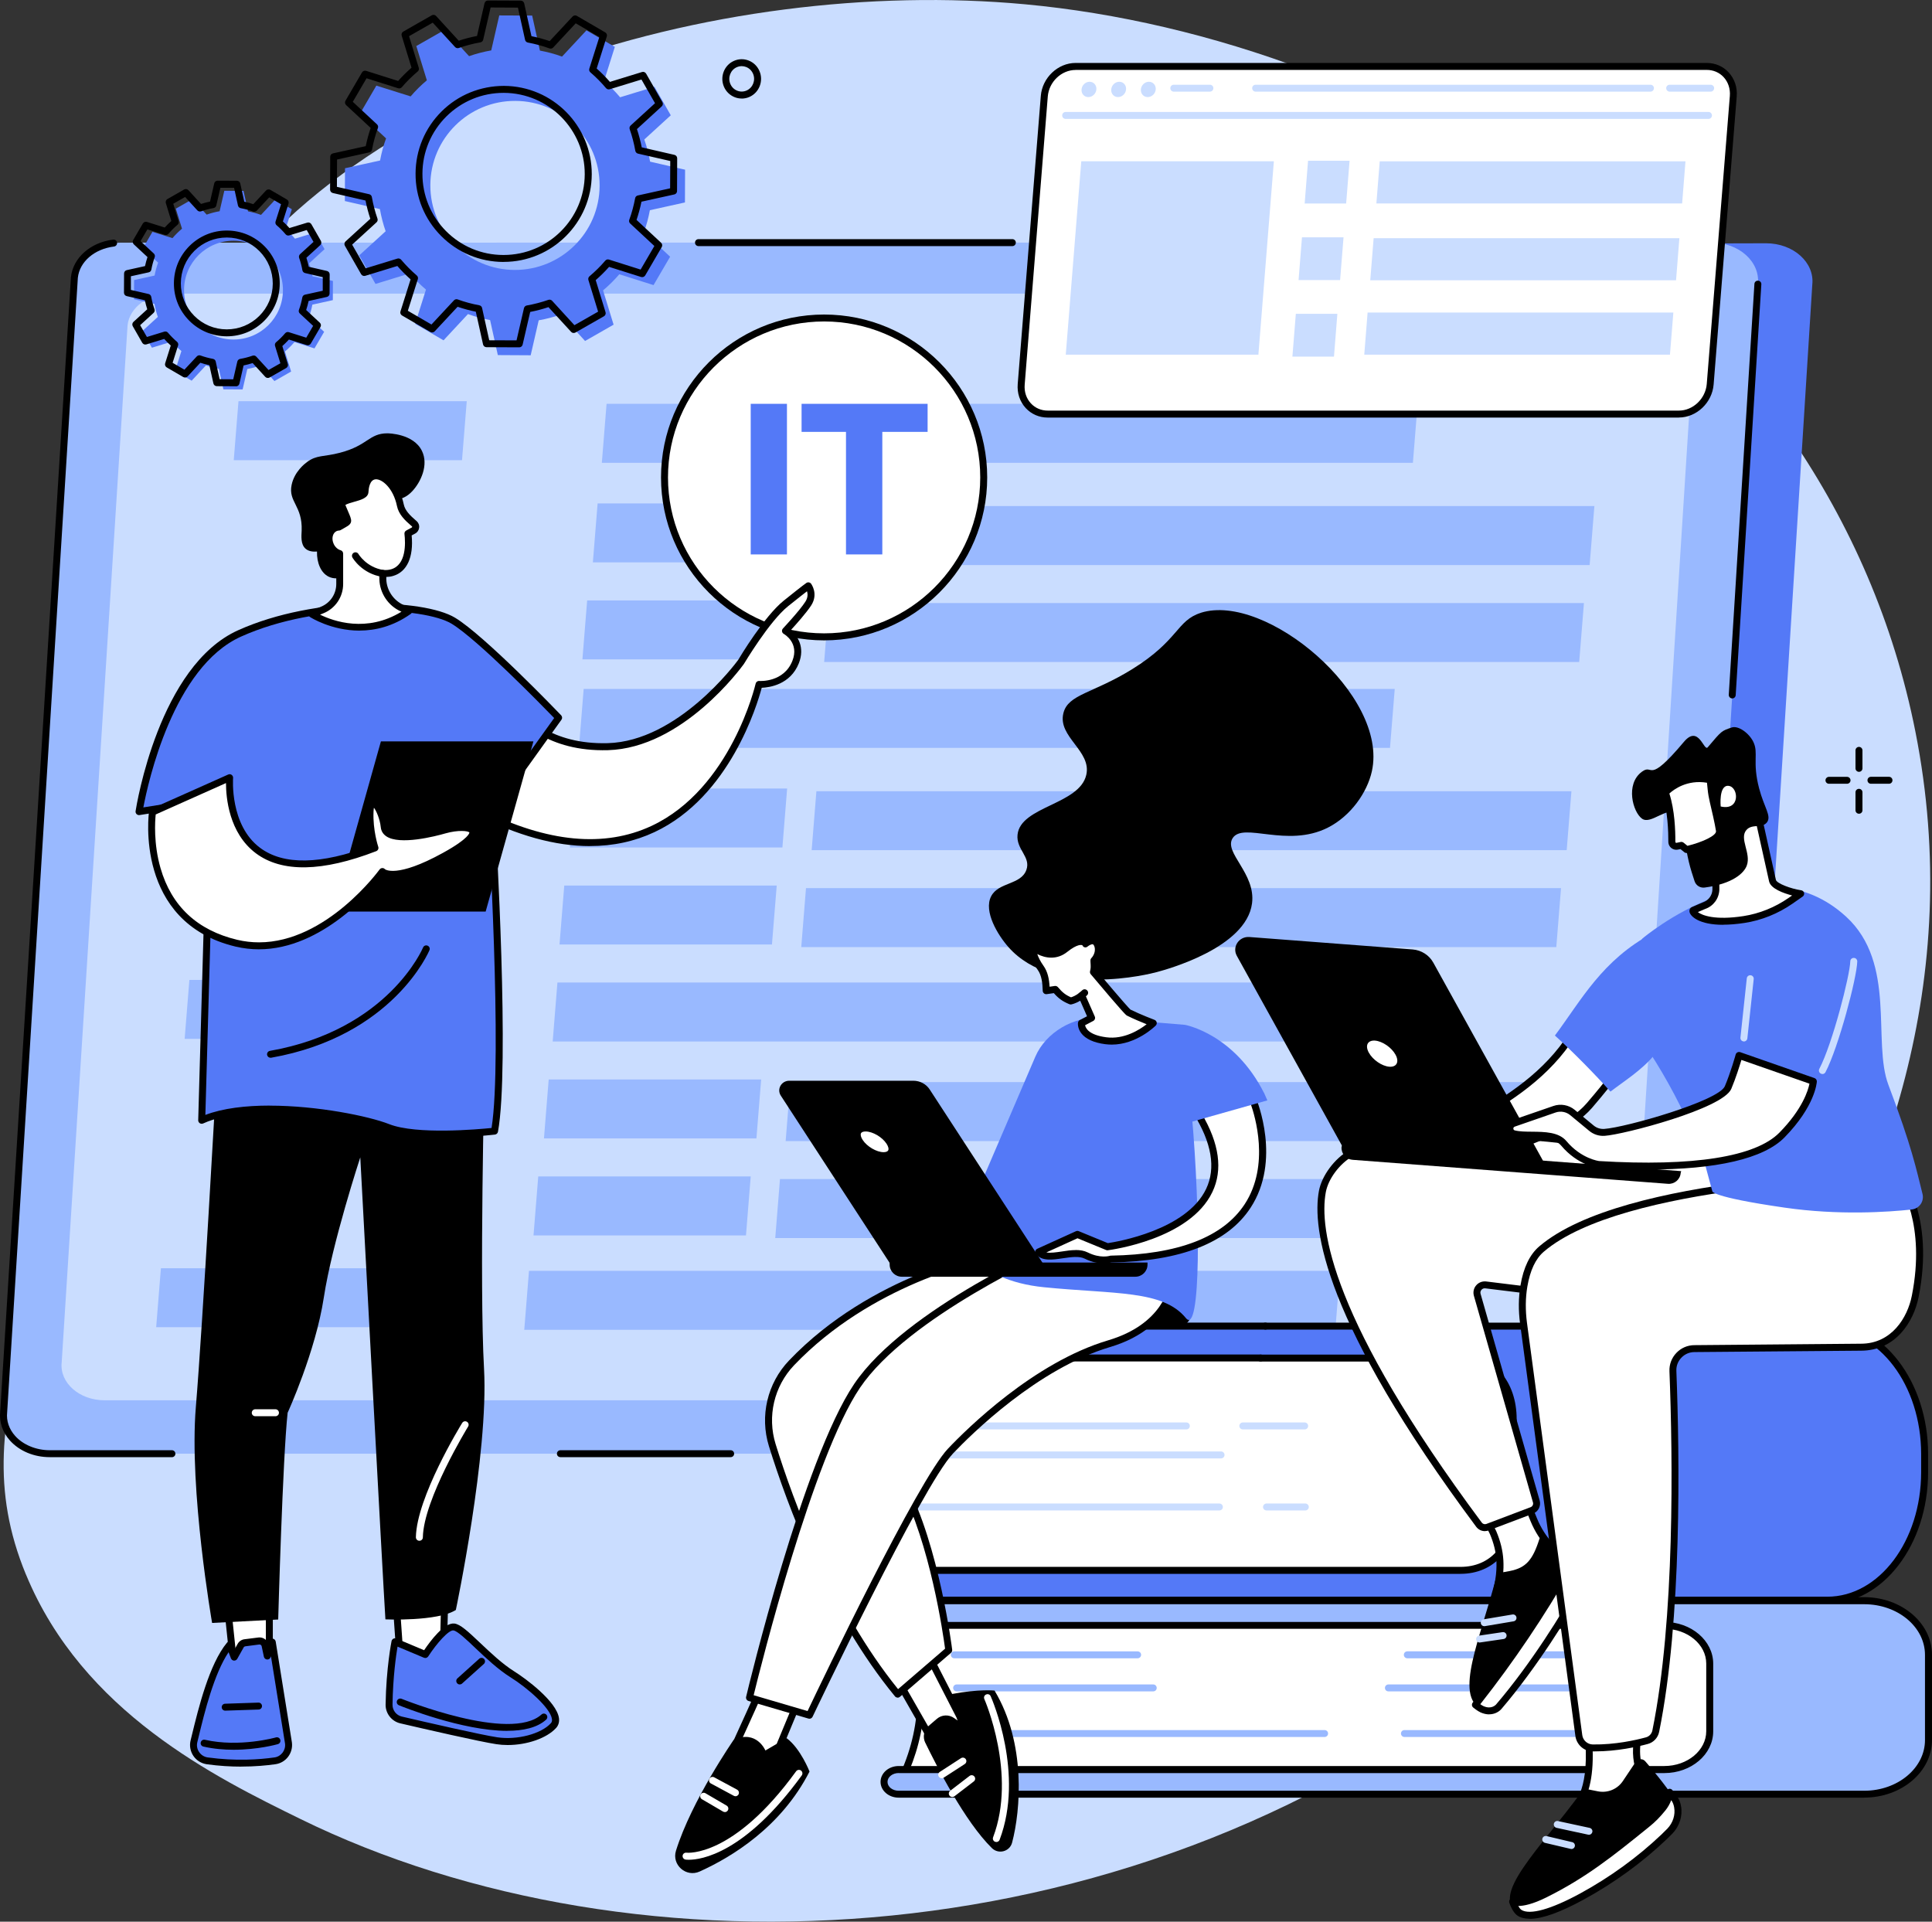 <?xml version="1.0" encoding="UTF-8"?>
<svg id="Capa_2" data-name="Capa 2" xmlns="http://www.w3.org/2000/svg" viewBox="0 0 415.91 413.68">
  <rect x="0" y="0" width="415.91" height="413.68" fill="#333333" stroke="none"/>
  <defs>
    <style>
      .cls-1 {
        fill: #fff;
      }

      .cls-2 {
        fill: #caddff;
      }

      .cls-3 {
        fill: #99b9ff;
      }

      .cls-4 {
        fill: #5479f7;
      }
    </style>
  </defs>
  <g id="Capa_1-2" data-name="Capa 1">
    <g>
      <path class="cls-2" d="m5.59,338.94c12.22,29.63,40.78,43.65,59.02,52.6,71.93,35.32,181.18,31.22,259.81-33.13,18.4-15.06,109.08-93.96,87.93-200.84C393.65,63.07,299.72,8.23,220.63.92,155.1-5.14,69.54,18.67,39.31,76.3c-19.01,36.24,3.85,47.76-11.68,129.88-13.44,71.08-37,96.52-22.05,132.76"/>
      <path class="cls-4" d="m117.87,53.06l262.32-.69c5.87,0,10.47,4.12,9.95,8.9l-15.36,244.29c-.46,4.22-4.78,7.45-9.95,7.45h-11.51l-2.39-1.23-329.49,1.19c-5.87,0-10.54-4.55-10.02-9.33L26.79,60.52c.46-4.22,4.61-7.91,9.79-7.91l81.29.45"/>
      <path class="cls-3" d="m106.87,52.23h261.63c5.85,0,10.45,4.13,9.93,8.93l-15.23,244.29c-.45,4.23-4.76,7.48-9.93,7.48H10.72c-5.85,0-10.45-4.13-9.93-8.93L16.02,59.71c.46-4.23,4.77-7.47,9.93-7.47h80.92"/>
      <path class="cls-2" d="m112.02,63.21h243.51c5.45,0,9.72,3.78,9.24,8.16l-14.17,223.24c-.43,3.87-4.44,6.83-9.24,6.83H22.52c-5.45,0-9.72-3.78-9.24-8.16l14.18-223.24c.42-3.87,4.43-6.83,9.24-6.83h75.32"/>
      <path d="m37.01,313.68H10.72c-3.41,0-6.54-1.31-8.58-3.58-1.59-1.78-2.34-3.97-2.1-6.18L15.27,59.66c.45-4.16,4.19-7.47,9.09-8.08.41-.05.79.24.84.65s-.24.79-.66.84c-4.21.52-7.41,3.28-7.78,6.72L1.54,304.05c-.2,1.82.42,3.6,1.72,5.06,1.73,1.93,4.53,3.08,7.46,3.08h26.29c.41,0,.75.33.75.75s-.34.75-.75.75"/>
      <path d="m157.29,313.68h-36.65c-.41,0-.75-.33-.75-.74s.34-.75.75-.75h36.65c.42,0,.75.33.75.75s-.33.74-.75.74"/>
      <path d="m372.91,150.35h-.05c-.41-.03-.72-.38-.7-.79l5.52-88.44c.02-.42.38-.73.79-.7.42.03.73.38.7.79l-5.52,88.44c-.03.4-.35.7-.74.7"/>
      <path d="m217.93,52.98h-67.56c-.41,0-.75-.33-.75-.75s.34-.75.75-.75h67.56c.42,0,.75.33.75.75s-.33.75-.75.75"/>
      <path class="cls-2" d="m347.51,230.79h-46.11c-1.96,0-3.52-1.65-3.4-3.6.1-1.8,1.59-3.21,3.4-3.21h46.11c1.95,0,3.51,1.65,3.4,3.6-.1,1.8-1.59,3.21-3.4,3.21"/>
      <path class="cls-2" d="m214.1,230.79h-19.93c-1.96,0-3.52-1.65-3.4-3.6.1-1.8,1.59-3.21,3.4-3.21h19.93c1.96,0,3.52,1.64,3.4,3.59-.1,1.8-1.59,3.21-3.4,3.21"/>
      <path class="cls-2" d="m344.54,272.92h-19.93c-1.96,0-3.52-1.65-3.41-3.6.1-1.8,1.59-3.21,3.41-3.21h19.93c1.96,0,3.52,1.64,3.41,3.59-.1,1.81-1.6,3.21-3.41,3.21"/>
      <path class="cls-2" d="m346.54,244.61h-60.51c-1.96,0-3.52-1.64-3.4-3.59.1-1.81,1.59-3.21,3.4-3.21h60.51c1.96,0,3.52,1.65,3.4,3.6-.1,1.8-1.59,3.21-3.4,3.21"/>
      <path class="cls-2" d="m345.64,258.45h-60.51c-1.96,0-3.52-1.64-3.41-3.59.1-1.8,1.6-3.21,3.41-3.21h60.51c1.95,0,3.51,1.65,3.4,3.6-.1,1.8-1.59,3.21-3.4,3.21"/>
      <path class="cls-3" d="m94.53,160.44h-49.13l1.02-12.69h49.14l-1.02,12.69"/>
      <path class="cls-3" d="m299.23,161H124.63l1.02-12.69h174.6l-1.02,12.69"/>
      <path class="cls-3" d="m88.89,223.64h-49.14l1.02-12.69h49.14l-1.02,12.69"/>
      <path class="cls-3" d="m293.59,224.2H118.98l1.02-12.7h174.6l-1.02,12.7"/>
      <path class="cls-3" d="m82.76,285.7h-49.14l1.02-12.69h49.14l-1.02,12.69"/>
      <path class="cls-3" d="m287.46,286.27H112.86l1.02-12.7h174.6l-1.02,12.7"/>
      <path class="cls-3" d="m168.43,182.44h-45.74l1.02-12.69h45.74l-1.02,12.69"/>
      <path class="cls-3" d="m337.27,183.01h-162.54l1.02-12.69h162.54l-1.02,12.69"/>
      <path class="cls-3" d="m166.19,203.32h-45.74l1.02-12.69h45.74l-1.03,12.69"/>
      <path class="cls-3" d="m335.03,203.89h-162.54l1.02-12.7h162.54l-1.02,12.7"/>
      <path class="cls-3" d="m99.46,99.06h-49.14l1.02-12.69h49.14l-1.02,12.69"/>
      <path class="cls-3" d="m304.16,99.63h-174.6l1.02-12.7h174.6l-1.02,12.7"/>
      <path class="cls-3" d="m173.37,121.06h-45.74l1.02-12.69h45.74l-1.02,12.69"/>
      <path class="cls-3" d="m342.21,121.64h-162.54l1.02-12.7h162.54l-1.02,12.7"/>
      <path class="cls-3" d="m171.12,141.94h-45.74l1.02-12.69h45.74l-1.02,12.69"/>
      <path class="cls-3" d="m339.96,142.51h-162.54l1.02-12.69h162.54l-1.02,12.69"/>
      <path class="cls-3" d="m162.84,245.07h-45.74l1.02-12.69h45.74l-1.02,12.69"/>
      <path class="cls-3" d="m331.67,245.64h-162.54l1.02-12.7h162.54l-1.02,12.7"/>
      <path class="cls-3" d="m160.59,265.95h-45.74l1.02-12.7h45.74l-1.02,12.7"/>
      <path class="cls-3" d="m329.43,266.52h-162.54l1.02-12.7h162.54l-1.02,12.7"/>
      <path class="cls-4" d="m50.22,73.09c-5.88-.03-10.63-4.81-10.6-10.68.03-5.88,4.81-10.61,10.69-10.59,5.88.03,10.63,4.81,10.6,10.69-.03,5.87-4.81,10.61-10.69,10.58Zm21.43-8.47l.02-4.14-4.4-1.01c-.17-.96-.41-1.89-.73-2.78l3.33-3.05-2.05-3.58-4.32,1.32c-.61-.73-1.29-1.42-2.03-2.04l1.36-4.3-3.57-2.08-3.07,3.3c-.9-.33-1.83-.58-2.79-.76l-.97-4.41-4.14-.02-1.01,4.4c-.96.17-1.89.41-2.79.73l-3.05-3.33-3.59,2.05,1.33,4.31c-.74.62-1.42,1.3-2.05,2.03l-4.31-1.36-2.08,3.57,3.3,3.07c-.33.9-.58,1.82-.76,2.78l-4.41.97-.02,4.13,4.4,1.01c.17.96.41,1.89.73,2.79l-3.33,3.05,2.05,3.58,4.32-1.32c.61.73,1.29,1.42,2.03,2.04l-1.36,4.3,3.57,2.08,3.08-3.3c.89.32,1.82.57,2.78.75l.97,4.41,4.14.02,1.01-4.4c.96-.17,1.89-.41,2.79-.73l3.05,3.33,3.59-2.05-1.33-4.31c.74-.62,1.42-1.3,2.05-2.03l4.31,1.36,2.08-3.57-3.3-3.07c.33-.89.58-1.82.76-2.78l4.41-.97"/>
      <path d="m48.78,70.9h.05c2.63,0,5.1-1.02,6.96-2.86,1.88-1.86,2.92-4.34,2.93-6.97.01-2.64-1.01-5.13-2.87-7.01s-4.34-2.92-6.98-2.93h-.05c-2.63,0-5.1,1.02-6.96,2.86-1.88,1.86-2.92,4.34-2.93,6.98-.01,2.64,1.01,5.13,2.87,7,1.86,1.88,4.34,2.92,6.98,2.93Zm.05,1.5h-.05c-3.04-.02-5.9-1.21-8.04-3.37-2.15-2.16-3.32-5.02-3.3-8.06.01-3.04,1.21-5.9,3.37-8.04s5.03-3.32,8.07-3.3c3.04.01,5.9,1.21,8.04,3.36,2.15,2.16,3.32,5.03,3.3,8.07-.01,3.04-1.21,5.89-3.37,8.04-2.15,2.13-4.99,3.3-8.02,3.3Zm-1.56,9.23l2.94.02.88-3.82c.07-.29.31-.52.6-.57.92-.16,1.82-.39,2.67-.69.29-.1.6-.03.81.2l2.64,2.88,2.55-1.45-1.15-3.74c-.09-.29,0-.6.23-.79.7-.59,1.36-1.24,1.95-1.94.2-.22.51-.32.8-.22l3.74,1.18,1.48-2.54-2.86-2.66c-.22-.2-.3-.52-.19-.8.31-.85.55-1.74.72-2.66.06-.3.28-.54.58-.6l3.82-.84v-2.93s-3.81-.88-3.81-.88c-.29-.07-.52-.31-.57-.6-.16-.92-.4-1.81-.7-2.66-.1-.29-.02-.6.2-.81l2.89-2.64-1.46-2.55-3.75,1.15c-.29.09-.6,0-.79-.23-.59-.7-1.24-1.36-1.94-1.95-.23-.19-.32-.51-.23-.8l1.18-3.73-2.54-1.48-2.67,2.86c-.21.22-.53.3-.81.19-.85-.31-1.74-.55-2.66-.72-.29-.05-.53-.28-.59-.57l-.84-3.82h-2.94s-.88,3.8-.88,3.8c-.07.3-.3.52-.6.57-.92.16-1.82.4-2.67.7-.29.1-.6.02-.81-.2l-2.64-2.89-2.55,1.46,1.15,3.74c.09.29,0,.6-.23.79-.7.59-1.36,1.24-1.95,1.94-.2.23-.51.32-.8.23l-3.74-1.18-1.48,2.53,2.86,2.66c.22.21.3.53.19.81-.31.85-.55,1.74-.72,2.66-.06.3-.28.53-.58.59l-3.82.84v2.94s3.81.88,3.81.88c.29.07.52.31.57.6.16.92.4,1.81.7,2.67.1.28.02.6-.2.8l-2.89,2.64,1.46,2.54,3.75-1.15c.29-.09.6,0,.79.24.59.7,1.24,1.35,1.94,1.95.23.19.32.51.23.79l-1.18,3.73,2.54,1.48,2.67-2.86c.21-.22.52-.3.81-.19.85.31,1.74.55,2.66.72.3.05.54.28.6.57l.84,3.82Zm3.54,1.52h0l-4.14-.02c-.35,0-.65-.25-.73-.59l-.87-3.93c-.66-.14-1.31-.31-1.94-.52l-2.74,2.94c-.24.26-.63.31-.93.14l-3.57-2.08c-.3-.18-.44-.54-.34-.87l1.21-3.84c-.49-.45-.97-.92-1.41-1.42l-3.85,1.18c-.33.1-.69-.04-.87-.34l-2.05-3.58c-.17-.31-.11-.69.15-.93l2.97-2.71c-.2-.63-.38-1.28-.51-1.94l-3.92-.9c-.34-.08-.58-.38-.58-.73l.02-4.13c0-.35.24-.66.58-.73l3.93-.87c.14-.66.32-1.31.53-1.94l-2.94-2.74c-.26-.24-.31-.62-.14-.92l2.08-3.57c.18-.3.54-.44.87-.34l3.84,1.21c.45-.49.92-.97,1.42-1.41l-1.18-3.85c-.1-.33.04-.7.34-.87l3.59-2.05c.31-.18.69-.12.93.14l2.71,2.96c.64-.2,1.29-.37,1.95-.51l.9-3.92c.08-.34.38-.58.73-.58h0l4.14.02c.35,0,.65.24.73.58l.87,3.93c.66.14,1.31.31,1.94.53l2.74-2.94c.24-.26.63-.31.93-.14l3.57,2.08c.3.18.44.54.34.88l-1.21,3.84c.49.44.97.92,1.41,1.42l3.85-1.17c.33-.1.69.04.87.34l2.05,3.59c.17.3.11.69-.15.93l-2.97,2.71c.2.63.38,1.28.51,1.94l3.92.9c.34.08.58.39.58.73l-.02,4.13c0,.35-.24.65-.58.73l-3.93.87c-.14.66-.32,1.31-.53,1.94l2.94,2.74c.26.23.31.62.14.92l-2.08,3.57c-.18.3-.54.44-.87.34l-3.84-1.21c-.45.49-.93.96-1.42,1.41l1.18,3.85c.1.33-.04.69-.34.87l-3.59,2.05c-.31.17-.69.11-.93-.15l-2.71-2.96c-.64.2-1.28.38-1.95.51l-.9,3.92c-.08.34-.38.58-.73.58"/>
      <path class="cls-4" d="m110.78,58.11c-10.06-.04-18.18-8.22-18.14-18.27.05-10.06,8.24-18.17,18.3-18.12,10.06.04,18.18,8.22,18.14,18.27-.04,10.05-8.23,18.16-18.3,18.12Zm36.67-14.51l.03-7.07-7.53-1.73c-.29-1.64-.7-3.23-1.25-4.77l5.7-5.21-3.51-6.14-7.4,2.26c-1.06-1.26-2.21-2.43-3.46-3.49l2.33-7.36-6.11-3.56-5.26,5.65c-1.53-.56-3.12-.99-4.76-1.29l-1.67-7.54-7.08-.03-1.73,7.53c-1.64.29-3.23.7-4.77,1.24l-5.21-5.69-6.15,3.51,2.27,7.38c-1.26,1.06-2.43,2.21-3.49,3.46l-7.38-2.32-3.56,6.1,5.65,5.26c-.56,1.53-.99,3.12-1.29,4.76l-7.55,1.67-.03,7.06,7.54,1.73c.29,1.64.7,3.23,1.24,4.77l-5.69,5.2,3.51,6.14,7.39-2.27c1.06,1.26,2.22,2.43,3.47,3.49l-2.33,7.36,6.11,3.56,5.26-5.65c1.53.56,3.13.98,4.76,1.29l1.67,7.54,7.07.04,1.73-7.53c1.64-.29,3.23-.7,4.77-1.24l5.21,5.69,6.14-3.51-2.27-7.38c1.26-1.06,2.43-2.22,3.5-3.47l7.37,2.33,3.57-6.11-5.65-5.26c.56-1.53.99-3.12,1.29-4.75l7.55-1.67"/>
      <path d="m108.34,54.89h.08c9.59,0,17.42-7.77,17.46-17.37.04-9.62-7.76-17.48-17.39-17.53h-.08c-4.64,0-9,1.8-12.3,5.06-3.31,3.29-5.15,7.66-5.17,12.32s1.78,9.05,5.06,12.36c3.28,3.31,7.66,5.15,12.33,5.16Zm.08,1.5h-.08c-5.07-.02-9.82-2.02-13.39-5.61-3.56-3.59-5.52-8.36-5.49-13.42.02-5.06,2.02-9.81,5.61-13.38,3.59-3.56,8.36-5.49,13.43-5.49,10.46.05,18.93,8.58,18.89,19.03-.04,10.42-8.55,18.86-18.96,18.86Zm36.59-15.26h0,0Zm-39.69,32.12l5.88.02,1.6-6.94c.07-.29.31-.52.6-.57,1.6-.28,3.16-.69,4.65-1.21.29-.1.6-.02.81.2l4.8,5.25,5.1-2.91-2.09-6.81c-.09-.29,0-.6.23-.8,1.22-1.03,2.37-2.16,3.41-3.38.2-.23.51-.32.8-.22l6.8,2.15,2.96-5.07-5.21-4.85c-.22-.2-.3-.52-.19-.8.54-1.48.96-3.04,1.26-4.64.05-.3.28-.53.57-.59l6.96-1.54.03-5.88-6.95-1.59c-.29-.07-.52-.31-.57-.6-.28-1.6-.69-3.16-1.21-4.65-.1-.29-.02-.6.2-.8l5.25-4.8-2.92-5.1-6.82,2.09c-.29.09-.6,0-.8-.23-1.03-1.22-2.16-2.37-3.38-3.41-.22-.19-.32-.51-.22-.8l2.15-6.79-5.08-2.96-4.85,5.21c-.21.22-.53.3-.81.19-1.48-.54-3.04-.96-4.64-1.26-.3-.05-.53-.28-.6-.57l-1.54-6.95-5.88-.03-1.6,6.94c-.07.3-.3.52-.6.57-1.6.28-3.16.69-4.65,1.21-.28.1-.6.02-.8-.2l-4.81-5.25-5.1,2.91,2.09,6.81c.09.29,0,.6-.23.79-1.22,1.03-2.38,2.16-3.41,3.38-.2.23-.51.32-.8.23l-6.8-2.15-2.96,5.07,5.21,4.85c.22.2.3.52.19.8-.54,1.48-.96,3.04-1.26,4.63-.05.3-.28.54-.57.6l-6.96,1.54-.03,5.88,6.95,1.59c.29.07.52.3.57.6.28,1.6.69,3.16,1.21,4.65.1.28.02.6-.2.8l-5.25,4.8,2.92,5.1,6.82-2.09c.29-.09.6,0,.8.23,1.03,1.22,2.16,2.36,3.38,3.41.22.19.32.51.22.79l-2.15,6.8,5.08,2.96,4.85-5.21c.21-.22.53-.3.81-.19,1.48.54,3.04.96,4.64,1.26.3.05.54.28.6.57l1.54,6.96Zm6.48,1.52h0l-7.08-.03c-.35,0-.65-.25-.73-.59l-1.56-7.05c-1.34-.27-2.66-.63-3.92-1.06l-4.93,5.29c-.24.26-.63.31-.93.14l-6.11-3.56c-.3-.18-.44-.54-.33-.87l2.18-6.9c-1.01-.9-1.97-1.86-2.85-2.88l-6.92,2.12c-.33.1-.69-.04-.87-.34l-3.51-6.14c-.17-.31-.11-.69.15-.93l5.33-4.87c-.42-1.27-.77-2.58-1.03-3.93l-7.05-1.62c-.34-.08-.58-.39-.58-.73l.03-7.07c0-.35.24-.66.58-.73l7.07-1.56c.27-1.34.63-2.66,1.06-3.92l-5.29-4.92c-.26-.24-.31-.62-.14-.93l3.56-6.1c.18-.3.54-.44.88-.34l6.9,2.18c.9-1.02,1.86-1.97,2.88-2.85l-2.12-6.91c-.1-.33.04-.7.34-.87l6.15-3.51c.3-.17.69-.11.92.15l4.88,5.33c1.27-.43,2.59-.77,3.93-1.03l1.62-7.05c.08-.34.38-.58.73-.58l7.08.03c.35,0,.65.25.73.59l1.56,7.06c1.34.27,2.66.63,3.92,1.06l4.93-5.29c.24-.26.63-.31.93-.14l6.11,3.56c.3.18.44.54.33.87l-2.18,6.9c1.01.89,1.97,1.86,2.85,2.88l6.92-2.13c.33-.1.69.04.87.35l3.51,6.14c.17.3.11.69-.15.92l-5.33,4.88c.42,1.27.77,2.58,1.03,3.93l7.05,1.62c.34.08.58.39.58.73l-.03,7.07c0,.35-.25.65-.59.72l-7.07,1.56c-.27,1.34-.63,2.65-1.06,3.92l5.29,4.92c.26.24.31.63.14.92l-3.56,6.11c-.18.3-.54.44-.88.34l-6.9-2.18c-.9,1.02-1.86,1.97-2.88,2.85l2.12,6.91c.1.33-.04.7-.34.87l-6.15,3.51c-.3.17-.69.11-.92-.15l-4.88-5.32c-1.27.42-2.59.77-3.93,1.03l-1.63,7.04c-.08.34-.38.58-.73.58"/>
      <path class="cls-1" d="m367.41,14.31h-135.86c-3.44,0-6.46,2.88-6.74,6.42l-4.97,62.01c-.29,3.54,2.28,6.42,5.71,6.42h135.87c3.44,0,6.46-2.88,6.74-6.42l4.97-62.01c.28-3.54-2.28-6.42-5.72-6.42"/>
      <path d="m231.55,15.06c-3.05,0-5.74,2.56-5.99,5.72l-4.97,62.01c-.13,1.54.35,2.98,1.33,4.04.93,1.01,2.22,1.56,3.64,1.56h135.86c3.05,0,5.74-2.57,6-5.72l4.97-62.01c.12-1.54-.35-2.98-1.33-4.05-.93-1.01-2.22-1.56-3.64-1.56h-135.86Zm129.86,74.83h-135.86c-1.84,0-3.52-.73-4.74-2.05-1.27-1.38-1.88-3.21-1.72-5.18l4.97-62.01c.31-3.92,3.68-7.1,7.49-7.1h135.86c1.83,0,3.52.72,4.73,2.04,1.27,1.38,1.89,3.22,1.73,5.18l-4.97,62.01c-.32,3.92-3.68,7.1-7.49,7.1"/>
      <path class="cls-2" d="m367.79,25.6h-138.38c-.41,0-.75-.33-.75-.75s.34-.75.75-.75h138.38c.41,0,.75.34.75.75s-.34.75-.75.75"/>
      <path class="cls-2" d="m236.02,19.25c-.07.91-.84,1.65-1.73,1.65s-1.54-.73-1.46-1.65c.07-.91.85-1.65,1.73-1.65s1.54.74,1.46,1.65"/>
      <path class="cls-2" d="m242.41,19.25c-.07.91-.85,1.65-1.73,1.65s-1.54-.73-1.46-1.65c.07-.91.84-1.65,1.73-1.65s1.54.74,1.46,1.65"/>
      <path class="cls-2" d="m248.8,19.25c-.07.91-.85,1.65-1.73,1.65s-1.54-.73-1.47-1.65c.07-.91.85-1.65,1.73-1.65s1.54.74,1.47,1.65"/>
      <path class="cls-2" d="m368.25,19.73h-8.81c-.41,0-.75-.33-.75-.75s.34-.74.75-.74h8.81c.42,0,.76.33.76.74s-.34.75-.76.75"/>
      <path class="cls-2" d="m355.3,19.73h-84.99c-.41,0-.75-.33-.75-.75s.34-.74.75-.74h84.99c.42,0,.75.33.75.74s-.33.75-.75.75"/>
      <path class="cls-2" d="m260.46,19.73h-7.77c-.42,0-.75-.33-.75-.75s.33-.74.75-.74h7.77c.42,0,.75.33.75.74s-.33.75-.75.75"/>
      <path class="cls-2" d="m270.89,76.35h-41.46l3.34-41.63h41.46l-3.33,41.63"/>
      <path class="cls-2" d="m289.8,43.81h-8.94l.73-9.21h8.94l-.74,9.21"/>
      <path class="cls-2" d="m362.12,43.8h-65.82l.72-9.07h65.82l-.72,9.07"/>
      <path class="cls-2" d="m288.49,60.29h-8.94l.73-9.21h8.95l-.74,9.21"/>
      <path class="cls-2" d="m360.8,60.34h-65.82l.73-9.07h65.82l-.72,9.07"/>
      <path class="cls-2" d="m287.16,76.77h-8.94l.74-9.21h8.94l-.73,9.21"/>
      <path class="cls-2" d="m359.51,76.35h-65.82l.72-9.07h65.82l-.73,9.07"/>
      <path d="m400.19,166.15c-.41,0-.75-.33-.75-.75v-3.87c0-.42.34-.75.75-.75s.75.33.75.75v3.87c0,.42-.33.75-.75.75"/>
      <path d="m400.19,175.17c-.41,0-.75-.33-.75-.74v-3.88c0-.42.34-.74.75-.74s.75.33.75.74v3.88c0,.41-.33.74-.75.74"/>
      <path d="m397.61,168.72h-3.88c-.41,0-.75-.33-.75-.74s.34-.75.75-.75h3.88c.42,0,.76.33.76.75s-.34.74-.76.74"/>
      <path d="m406.65,168.72h-3.88c-.42,0-.75-.33-.75-.75s.33-.75.75-.75h3.88c.42,0,.75.34.75.75s-.33.75-.75.75"/>
      <path d="m159.67,14.24c-.36,0-.72.08-1.07.23-1.35.6-1.97,2.23-1.37,3.61.29.68.82,1.19,1.49,1.45.66.26,1.38.24,2.02-.05,1.35-.61,1.97-2.23,1.37-3.61-.29-.67-.82-1.19-1.49-1.45-.31-.12-.63-.18-.95-.18Zm0,6.97c-.51,0-1.01-.09-1.49-.28-1.05-.41-1.88-1.21-2.33-2.25-.92-2.14.04-4.64,2.14-5.57,1.02-.46,2.14-.48,3.17-.08,1.05.41,1.88,1.21,2.33,2.26.92,2.13-.04,4.63-2.14,5.57-.54.24-1.11.36-1.68.36"/>
      <path class="cls-1" d="m188.08,338.48c4.67-12.64,5.11-33.25,0-46.11l3.67-4.47,139.27,3.46-3.46,48.06-136.05.6-3.42-1.54"/>
      <path d="m189.02,338.08l2.64,1.18,135.2-.59,3.35-46.59-138.11-3.44-3.16,3.85c4.68,12.23,4.71,32.38.08,45.58Zm2.48,2.68c-.1,0-.21-.02-.3-.06l-3.42-1.54c-.36-.16-.54-.57-.4-.94,4.82-13.03,4.82-33.47,0-45.57-.1-.26-.05-.54.12-.76l3.67-4.47c.15-.18.37-.28.6-.27l139.27,3.46c.2,0,.4.09.53.24.14.15.21.35.2.56l-3.46,48.06c-.03.39-.36.69-.74.7l-136.06.59h0"/>
      <path class="cls-4" d="m393.38,285.47h-207.17c-2.18,0-3.94.57-3.94,3.43s1.76,3.43,3.94,3.43h128.19c6.27,0,11.35,4.93,11.35,13.18v19.79c0,8.24-5.08,12.74-11.35,12.74h-128.19c-2.18,0-3.94.14-3.94,2.99s1.76,3.43,3.94,3.43h207.17c11.57,0,20.94-12.33,20.94-27.53v-3.93c0-15.21-9.37-27.54-20.94-27.54"/>
      <path d="m393.38,345.22h-207.17c-1.16,0-4.69,0-4.69-4.18,0-3.74,2.82-3.74,4.69-3.74h128.19c6.44,0,10.61-4.71,10.61-11.99v-19.78c0-7.32-4.36-12.43-10.61-12.43h-43.03c-.41,0-.75-.34-.75-.75s.34-.75.75-.75h43.03c7.13,0,12.1,5.73,12.1,13.93v19.78c0,8.07-4.86,13.49-12.1,13.49h-128.19c-2.32,0-3.19.19-3.19,2.24s.83,2.68,3.19,2.68h207.17c11.14,0,20.19-12.02,20.19-26.79v-3.93c0-14.77-9.06-26.78-20.19-26.78h-120.97c-.41,0-.75-.34-.75-.75s.34-.75.75-.75h120.97c11.96,0,21.69,12.69,21.69,28.28v3.93c0,15.6-9.72,28.29-21.69,28.29"/>
      <path d="m271.38,293.08h-85.16c-1.16,0-4.69,0-4.69-4.18s3.53-4.18,4.69-4.18h86.19c.42,0,.75.33.75.75s-.33.75-.75.75h-86.19c-2.36,0-3.19.7-3.19,2.68s.83,2.68,3.19,2.68h85.16c.41,0,.75.34.75.75s-.34.75-.75.75"/>
      <path class="cls-2" d="m280.86,307.71h-13.31c-.42,0-.75-.34-.75-.75s.33-.75.75-.75h13.31c.41,0,.75.33.75.75s-.34.75-.75.75"/>
      <path class="cls-2" d="m255.39,307.71h-57.64c-.41,0-.75-.34-.75-.75s.34-.75.75-.75h57.64c.41,0,.75.33.75.75s-.34.75-.75.75"/>
      <path class="cls-2" d="m262.86,313.95h-64.74c-.41,0-.75-.34-.75-.75s.34-.75.75-.75h64.74c.42,0,.75.34.75.75s-.33.75-.75.75"/>
      <path class="cls-2" d="m281,325.15h-8.35c-.42,0-.75-.33-.75-.74s.33-.75.75-.75h8.35c.41,0,.75.33.75.75s-.34.74-.75.74"/>
      <path class="cls-2" d="m262.5,325.15h-64.74c-.41,0-.75-.33-.75-.74s.34-.75.75-.75h64.74c.42,0,.75.33.75.75s-.33.74-.75.74"/>
      <path class="cls-1" d="m194.59,381.91h183.33v-33.68h-183.33c4.81,11.38,4.94,22.6,0,33.68"/>
      <path d="m195.73,381.16h181.45v-32.18h-181.47c4.36,10.95,4.37,21.76.03,32.18Zm182.2,1.49h-183.34c-.26,0-.49-.13-.63-.34s-.16-.48-.06-.71c4.77-10.67,4.77-21.8,0-33.08-.09-.23-.07-.49.07-.71.14-.21.37-.33.63-.33h183.34c.41,0,.75.33.75.75v33.68c0,.41-.34.74-.75.74"/>
      <path class="cls-3" d="m358.28,349.9h-164.82c-1.74,0-3.15-1.19-3.15-2.65s1.41-2.66,3.15-2.66h207.87c7.64,0,13.83,5.22,13.83,11.66v18.33c0,6.44-6.19,11.66-13.83,11.66h-207.86c-1.74,0-3.15-1.19-3.15-2.65s1.41-2.66,3.15-2.66h164.82c5.4,0,9.78-3.69,9.78-8.24v-14.56c0-4.55-4.38-8.24-9.78-8.24"/>
      <path d="m193.46,381.68c-1.32,0-2.4.85-2.4,1.91s1.07,1.9,2.4,1.9h207.86c7.22,0,13.08-4.9,13.08-10.91v-18.33c0-6.02-5.86-10.91-13.08-10.91h-207.86c-1.32,0-2.4.85-2.4,1.91s1.07,1.9,2.4,1.9h164.82c5.8,0,10.53,4.03,10.53,8.99v14.56c0,4.96-4.72,8.99-10.53,8.99h-164.82Zm207.86,5.3h-207.86c-2.15,0-3.9-1.52-3.9-3.4s1.75-3.41,3.9-3.41h164.82c4.97,0,9.03-3.36,9.03-7.49v-14.56c0-4.13-4.05-7.49-9.03-7.49h-164.82c-2.15,0-3.9-1.53-3.9-3.4s1.75-3.41,3.9-3.41h207.86c8.04,0,14.59,5.57,14.59,12.41v18.33c0,6.84-6.55,12.41-14.59,12.41"/>
      <path class="cls-3" d="m244.9,356.98h-39.46c-.42,0-.75-.34-.75-.75s.33-.74.75-.74h39.46c.41,0,.75.33.75.74s-.34.75-.75.75"/>
      <path class="cls-3" d="m346.74,356.98h-43.78c-.42,0-.75-.34-.75-.75s.33-.75.75-.75h43.78c.42,0,.75.34.75.75s-.33.75-.75.75"/>
      <path class="cls-3" d="m248.27,364.1h-42.33c-.42,0-.75-.33-.75-.74s.33-.75.75-.75h42.33c.41,0,.74.33.74.75s-.33.74-.74.74"/>
      <path class="cls-3" d="m353.24,364.1h-54.35c-.42,0-.75-.33-.75-.74s.33-.75.75-.75h54.35c.42,0,.75.33.75.75s-.33.74-.75.74"/>
      <path class="cls-3" d="m285.15,373.92h-79.2c-.42,0-.75-.34-.75-.75s.33-.74.75-.74h79.2c.42,0,.75.33.75.74s-.33.75-.75.75"/>
      <path class="cls-3" d="m353.04,373.92h-50.7c-.42,0-.75-.34-.75-.75s.33-.74.75-.74h50.7c.41,0,.75.33.75.74s-.34.75-.75.75"/>
      <path d="m241.88,284.37s9.68,3.6,13.47.57c3.8-3.03-5.88-8.15-8.16-7.77-2.28.38-5.31,7.2-5.31,7.2"/>
      <path class="cls-1" d="m193.24,361.66l9.11,15.92,4.93-6.82-7.97-15.54-6.07,6.44"/>
      <path d="m194.16,361.77l8.26,14.43,3.98-5.51-7.28-14.19-4.96,5.27Zm8.18,16.56h-.04c-.26-.02-.49-.16-.61-.38l-9.11-15.92c-.16-.29-.12-.65.1-.89l6.07-6.45c.17-.18.41-.26.65-.23.24.04.45.18.56.4l7.97,15.55c.13.24.11.55-.06.78l-4.93,6.83c-.14.19-.37.31-.61.31"/>
      <path d="m199.19,375.15c2.41,4.95,8.48,16.94,14.34,22.69,1.43,1.4,3.84.75,4.35-1.18,1.83-6.93,3.06-21.35-3.78-32.73,0,0-3.25-.38-9.32.76l1.35,5.68-.74-.53c-1.13-.8-2.65-.73-3.7.17l-1.74,1.49c-1.06.9-1.37,2.4-.77,3.65"/>
      <path class="cls-1" d="m214.49,396.53c-.09,0-.18-.02-.27-.05-.39-.15-.58-.58-.43-.97,5.14-13.58-1.81-29.6-1.89-29.76-.17-.38,0-.82.39-.98.38-.17.82,0,.98.38.3.68,7.28,16.74,1.92,30.9-.11.3-.4.48-.7.48"/>
      <path class="cls-1" d="m202.73,382.8c-.24,0-.48-.12-.63-.34-.22-.34-.13-.81.22-1.03l4.55-2.95c.35-.22.81-.13,1.04.22.23.35.13.81-.22,1.04l-4.55,2.95c-.13.08-.27.12-.41.12"/>
      <path class="cls-1" d="m205,386.84c-.22,0-.45-.1-.59-.29-.25-.33-.19-.8.14-1.05l4.17-3.2c.33-.25.8-.19,1.05.14.26.33.19.8-.14,1.05l-4.17,3.2c-.14.1-.3.16-.46.16"/>
      <path class="cls-1" d="m164.39,362.04c0,.38-8.35,18.58-8.35,18.58l9.48.76,6.45-15.54-7.59-3.79"/>
      <path d="m157.17,379.95l7.88.63,5.98-14.4-6.24-3.12c-.65,1.57-2.48,5.7-7.61,16.89Zm8.36,2.17h-.06l-9.49-.76c-.24-.02-.46-.16-.58-.37-.13-.21-.14-.46-.04-.69,3.18-6.94,7.99-17.51,8.3-18.42.04-.2.17-.38.34-.48.22-.14.49-.15.73-.04l7.59,3.79c.35.18.51.59.35.96l-6.45,15.54c-.11.28-.39.46-.69.46"/>
      <path d="m164.77,376.82s-1.9-4.55-6.83-2.28c0,0-9.06,13.07-12.42,23.86-.95,3.05,2.18,5.8,5.1,4.48,6.83-3.08,17.53-9.54,23.65-21.52,0,0-1.9-4.93-4.94-7.2l-4.55,2.66"/>
      <path class="cls-1" d="m148.28,400.35c-.4,0-.64-.03-.69-.04-.41-.06-.69-.44-.64-.85.06-.41.44-.69.85-.63.12.01,10.06,1.09,23.58-17.52.24-.34.71-.41,1.05-.17.33.24.41.71.17,1.05-12.26,16.87-21.71,18.16-24.31,18.16"/>
      <path class="cls-1" d="m156.04,390.08c-.13,0-.26-.04-.38-.1l-4.55-2.66c-.36-.21-.48-.67-.27-1.02.21-.36.67-.48,1.03-.27l4.55,2.66c.36.2.48.67.27,1.02-.14.24-.39.38-.65.38"/>
      <path class="cls-1" d="m158.32,386.67c-.12,0-.24-.03-.35-.09l-4.93-2.65c-.37-.2-.51-.65-.31-1.02s.65-.5,1.02-.31l4.93,2.66c.36.2.5.65.31,1.02-.14.25-.4.4-.66.4"/>
      <path class="cls-1" d="m212.97,270.29s-24.73,4.41-42.56,23.08c-4.5,4.71-6.09,11.49-4.16,17.71,3.96,12.77,12.58,36.07,26.98,53.6l11.01-9.48s-2.66-21.99-9.87-35.64c-7.21-13.65,34.92-43.21,34.92-43.21l-16.32-6.07"/>
      <path d="m212.91,271.06c-2.36.47-25.34,5.43-41.96,22.83-4.31,4.52-5.83,11.02-3.98,16.98,3.81,12.27,12.26,35.3,26.36,52.75l10.12-8.71c-.4-3.02-3.2-22.61-9.73-34.98-6.83-12.93,27.09-38.36,33.99-43.36l-14.8-5.51Zm-19.67,94.38h-.06c-.2-.02-.39-.11-.52-.27-14.56-17.71-23.24-41.34-27.13-53.85-2.01-6.48-.35-13.55,4.33-18.45,17.79-18.64,42.72-23.26,42.97-23.31.13-.02.27-.01.4.04l16.32,6.07c.26.09.45.33.48.6s-.08.55-.31.71c-.42.29-41.51,29.34-34.69,42.26,7.19,13.61,9.92,35.68,9.95,35.9.03.24-.06.49-.25.66l-11.01,9.48c-.14.11-.31.18-.49.18"/>
      <path class="cls-1" d="m161.36,365.45l12.91,3.79s23.53-49.67,30.36-56.87c6.83-7.2,20.11-18.95,34.16-23.13,14.04-4.17,14.04-14.79,14.04-14.79l-23.91-6.82s-33.4,14.41-44.41,30.71-23.15,67.1-23.15,67.1"/>
      <path d="m162.25,364.93l11.6,3.41c2.78-5.85,23.71-49.61,30.22-56.48,4.05-4.28,18.52-18.59,34.49-23.33,11.64-3.46,13.25-11.33,13.47-13.52l-23.08-6.58c-3.04,1.34-33.57,15.13-43.83,30.33-10.11,14.98-21.38,60.04-22.88,66.17Zm12.01,5.06c-.07,0-.14-.01-.21-.03l-12.91-3.79c-.38-.11-.61-.51-.52-.89.49-2.08,12.3-51.13,23.26-67.35,11.01-16.3,43.36-30.39,44.73-30.98.16-.07.34-.08.51-.03l23.91,6.82c.32.09.54.39.54.72,0,.11-.17,11.22-14.58,15.51-15.61,4.64-29.84,18.72-33.83,22.92-6.67,7.04-29.99,56.18-30.23,56.67-.13.27-.4.43-.68.43"/>
      <path class="cls-4" d="m272.18,235.41c-6.45-12.89-17.08-14.79-17.08-14.79l-18.21-1.52c-5.7-.38-11.76,3.13-14.01,8.37l-16.74,39.02s3.42,9.1,18.59,10.61c15.19,1.52,25.62.57,30.56,6.64,3.25,4,3.15-22.67,1.28-43.77l15.61-4.57"/>
      <path class="cls-1" d="m223.6,269.53l8.35-3.79,6.45,2.66s34.61-4.38,19.14-29.12c-.07-.1,12.17-2.57,12.17-2.57,0,0,14.1,33.59-30.54,34.34,0,0-2.28.76-5.32-.76-3.03-1.52-8.34,1.52-10.24-.76"/>
      <path d="m231.6,269.09c.92,0,1.8.14,2.58.53,2.69,1.34,4.66.74,4.74.72.07-.03.15-.04.22-.04,14.47-.24,24.18-3.98,28.82-11.09,5.48-8.39,2.18-19.08,1.26-21.65-3.55.72-8.5,1.73-10.52,2.19,3.79,6.42,4.57,12.08,2.3,16.84-4.84,10.2-21.79,12.46-22.51,12.55-.13.02-.26,0-.38-.05l-6.15-2.53-6.71,3.05c.89.16,2.08-.02,3.32-.2,1.02-.16,2.05-.31,3.03-.31Zm6.04,2.89c-1.05,0-2.49-.21-4.13-1.03-1.21-.6-2.99-.33-4.72-.08-2.2.33-4.48.67-5.77-.87-.15-.18-.2-.42-.16-.65.06-.22.21-.42.42-.52l8.35-3.79c.19-.08.4-.09.59-.01l6.27,2.58c1.88-.28,16.92-2.77,21.16-11.68,2.13-4.48,1.2-9.95-2.76-16.27-.13-.21-.15-.47-.05-.7q.21-.49,12.7-3.02c.35-.07.7.12.84.45.23.54,5.51,13.41-1.17,23.61-4.93,7.54-15,11.5-29.95,11.77-.24.06-.82.19-1.63.19"/>
      <path class="cls-4" d="m255.88,241.67l16.95-4.79-.65-1.47s-1.93-1.47-2.3-1.47-9.95-.36-9.95-.36l-5.9,1.84,1.84,6.26"/>
      <path d="m191.63,272.02h32.92l-24.41-37.49c-.76-1.17-2.09-1.88-3.52-1.88h-26.71c-1.7,0-2.73,1.81-1.82,3.21l23.54,36.17"/>
      <path class="cls-1" d="m185.07,245.79c1.07,1.65,3.37,2.97,5.14,2.97s2.33-1.33,1.27-2.97c-1.07-1.64-3.38-2.97-5.14-2.97s-2.33,1.33-1.27,2.97"/>
      <path d="m186.34,243.57c-.5,0-.86.14-.98.37-.17.31-.04.86.35,1.45.93,1.43,2.99,2.64,4.51,2.64.49,0,.85-.14.98-.38.17-.31.03-.86-.35-1.44-.93-1.43-2.99-2.64-4.51-2.64Zm3.88,5.95c-2.03,0-4.56-1.45-5.77-3.31-.7-1.08-.85-2.17-.41-2.98.4-.74,1.22-1.16,2.3-1.16,2.02,0,4.56,1.46,5.77,3.32.7,1.08.85,2.16.41,2.98-.41.74-1.22,1.15-2.3,1.15"/>
      <path d="m194.14,274.84h50.27c1.45,0,2.62-1.17,2.62-2.61v-.45h-55.51v.45c0,1.44,1.17,2.61,2.62,2.61"/>
      <path d="m258.52,131.91c13.93-4.4,40.44,17.69,36.81,34.12-1,4.53-4.52,9.63-9.49,12.14-8.82,4.44-18.23-1.3-20.49,2.27-1.96,3.1,5.02,7.56,4.18,14.03-1.25,9.62-18.54,14.26-20.5,14.79-1.46.4-22.09,5.66-31.88-5.31-2.35-2.64-5.45-7.75-3.79-10.99,1.57-3.1,6.41-2.43,7.59-5.69,1.02-2.82-2.23-4.4-1.9-7.58.63-6.14,13.33-6.45,14.8-12.89,1.18-5.15-6.2-8.17-4.93-13.27,1.01-4.11,6.32-4.22,14.8-9.47,10.15-6.3,9.52-10.47,14.8-12.14"/>
      <path class="cls-1" d="m242.96,217.97c-.34-.17-4.91-5.55-7.58-8.72.2-.88.17-1.16.1-2.49,0,0,1.39-1.38.83-3.18-.65-2.09-2.64-.41-2.64-.41,0,0-.92-1.61-4.38,1.16-3.46,2.77-7.11-.6-7.11-.6,0,0,0,2.08,1.83,4.6,1.01,1.39,1.18,3.23,1.22,4.95l1.94-.28c1.07,1.26,1.86,1.88,3.33,2.49,0,0,1.16-.21,2.36-1.21l2.13,4.83-2.17,1.14s-.49,3.04,5.2,3.8c5.69.76,10.25-3.8,10.25-3.8,0,0-3.04-1.14-5.31-2.27"/>
      <path d="m233.59,220.69c.12.66.82,2.11,4.54,2.6,3.84.52,7.17-1.6,8.71-2.8-1.1-.44-2.79-1.14-4.21-1.85-.22-.11-.53-.26-7.81-8.91-.16-.18-.21-.42-.16-.65.17-.73.16-.93.09-2.07v-.21c-.02-.21.06-.42.21-.57.04-.04,1.05-1.1.65-2.44-.06-.17-.17-.45-.34-.51-.28-.08-.85.24-1.1.45-.18.16-.41.26-.65.2s-.4-.18-.48-.41c-.14-.16-1.1-.35-3.27,1.38-2.27,1.82-4.74,1.36-6.47.48.24.7.65,1.56,1.32,2.5.95,1.31,1.24,2.92,1.33,4.53l1.12-.16c.26-.04.51.06.68.26.96,1.14,1.64,1.67,2.81,2.18.34-.1,1.07-.38,1.82-.99.18-.15.42-.2.65-.15.23.06.42.21.52.43l2.13,4.84c.16.35.01.78-.34.96l-1.75.92Zm5.74,4.18c-.46,0-.93-.03-1.41-.09-2.51-.33-4.24-1.14-5.18-2.39-.82-1.11-.69-2.15-.67-2.26.04-.23.18-.44.39-.55l1.55-.81-1.47-3.35c-1.02.63-1.87.79-1.92.8-.14.03-.29.01-.42-.05-1.41-.58-2.3-1.2-3.34-2.38l-1.53.22c-.21.03-.43-.03-.59-.17-.17-.14-.26-.34-.27-.55-.05-1.64-.21-3.32-1.09-4.53-1.95-2.69-1.97-4.94-1.97-5.04,0-.3.17-.57.45-.69.27-.12.59-.06.81.14.13.11,3.23,2.89,6.14.56,1.71-1.37,3.15-1.96,4.27-1.75.26.05.46.13.64.23.48-.28,1.22-.58,1.95-.37.44.13,1.03.49,1.35,1.51.53,1.71-.34,3.1-.78,3.66.05.94.07,1.36-.06,2.03,5.78,6.85,6.94,8.08,7.17,8.29,2.21,1.09,5.15,2.2,5.18,2.21.24.09.42.29.47.54.06.25-.02.51-.2.69-.18.18-4.17,4.1-9.47,4.1"/>
      <path class="cls-1" d="m232.86,214.28l.63-.57-.63.57"/>
      <path d="m232.86,215.03c-.2,0-.41-.09-.56-.25-.28-.31-.25-.78.06-1.06l.63-.56c.31-.28.78-.26,1.06.06.28.3.26.78-.05,1.05l-.63.57c-.15.13-.32.19-.51.19"/>
      <path class="cls-1" d="m321.58,344.7c1.96-6.45,1.63-10.52-.15-14.76l-2.99-5.94,8.98-3.6,2.76,6.76c.89,2.18,2.17,4.17,3.79,5.89l1.48,1.57-13.87,10.08"/>
      <path d="m319.48,324.39l2.62,5.21s.01.03.02.05c1.78,4.23,2.02,8.06.75,13.18l11.45-8.32-.9-.96c-1.69-1.78-3.01-3.84-3.94-6.11l-2.47-6.07-7.53,3.02Zm2.1,21.05c-.15,0-.3-.05-.44-.14-.26-.19-.38-.52-.28-.83,2.04-6.7,1.43-10.54-.11-14.22l-2.97-5.92c-.09-.18-.1-.41-.03-.6s.22-.35.42-.43l8.98-3.6c.39-.15.82.03.97.41l2.76,6.76c.85,2.1,2.08,4,3.64,5.65l1.48,1.57c.15.16.22.37.2.58-.02.21-.13.41-.31.54l-13.87,10.08c-.14.09-.29.14-.44.14"/>
      <path d="m331.39,331.31c.22-.7,1.15-.87,1.65-.33,1.42,1.51,3.91,4.04,5.8,5.34,1.76,1.21,2.31,3.56,1.31,5.43-2.82,5.31-9.96,16.83-17.47,25.62-.52.6-1.8,1.41-3.64.58-6.18-2.78-.3-15.33,3.05-28.41.13-.52.55-.91,1.07-1.01l1.87-.34c3.45-.69,4.9-2.31,6.36-6.89"/>
      <path class="cls-1" d="m338.41,336.03s.29.19.42.29c1.76,1.21,2.31,3.56,1.31,5.43-2.82,5.31-9.96,16.83-17.47,25.62-.52.6-1.8,1.41-3.64.58-.56-.26-1.41-.95-1.41-.95l.51-.64c7.2-9.16,13.72-18.84,19.5-28.96l.79-1.37"/>
      <path d="m318.68,366.87c.23.16.48.32.66.4,1.67.75,2.59-.19,2.76-.39,7.45-8.7,14.48-20.01,17.38-25.48.78-1.46.42-3.25-.83-4.29l-.37.65c-5.78,10.12-12.36,19.89-19.57,29.05l-.03.05Zm1.88,2.18c-.56,0-1.17-.13-1.83-.42-.64-.29-1.49-.97-1.58-1.05-.32-.26-.37-.72-.12-1.05l.51-.64c7.16-9.1,13.7-18.82,19.44-28.87l.79-1.37c.1-.18.28-.31.48-.36s.42,0,.59.11l.43.29c2.06,1.43,2.73,4.18,1.55,6.41-2.94,5.53-10.05,16.96-17.57,25.75-.54.64-1.48,1.19-2.68,1.19"/>
      <path class="cls-2" d="m319.52,350.07c-.36,0-.68-.26-.74-.62-.07-.41.21-.8.61-.86l6.2-1.04c.41-.07.79.2.86.61.07.41-.2.79-.61.86l-6.19,1.04s-.08,0-.13,0"/>
      <path class="cls-2" d="m318.52,353.59c-.36,0-.69-.27-.74-.64-.06-.41.22-.79.63-.85l5.06-.75c.41-.06.79.22.85.63.06.41-.22.79-.63.85l-5.06.74s-.08.01-.11.01"/>
      <path class="cls-1" d="m372.21,251.08s-62.36-13.66-81.37-2.85c-2.86,1.63-5.58,5.05-6.18,8.29-1.82,9.85,3.67,31.33,33.71,71.7.43.57,1.18.79,1.84.54l9.54-3.61c.77-.29,1.19-1.13.96-1.92l-12.72-44.49c-.33-1.16.63-2.28,1.82-2.14l59.43,7.3-7.04-32.82"/>
      <path d="m314.95,244.82c-9.79,0-18.48,1.07-23.73,4.06-2.83,1.61-5.28,4.88-5.81,7.77-1.44,7.77,1.01,27.35,33.58,71.12.22.3.63.42.98.29l9.53-3.61c.41-.16.63-.6.51-1.02l-12.72-44.49c-.22-.79-.04-1.63.49-2.24.53-.63,1.33-.93,2.15-.84l58.39,7.17-6.72-31.32c-4.07-.86-33.42-6.89-56.63-6.89Zm4.72,84.79c-.73,0-1.44-.34-1.89-.95-32.91-44.22-35.33-64.27-33.85-72.29.61-3.28,3.36-6.98,6.54-8.79,19.04-10.83,79.35,2.2,81.91,2.76.29.06.51.29.57.58l7.04,32.82c.05.23-.02.48-.18.66-.16.18-.4.27-.64.23l-59.43-7.29c-.32-.04-.62.08-.82.32-.21.24-.28.56-.19.86l12.72,44.49c.33,1.16-.29,2.4-1.42,2.83l-9.54,3.61c-.27.1-.55.15-.82.15"/>
      <path class="cls-1" d="m353.79,368.39l-1.22,5.8c-1.63,8.44,4.55,12.77,4.55,12.77l-18.27,2.22s3.99-2.42,3.18-14.15l-1.04-9.81,12.81,3.18"/>
      <path d="m341.84,366.19l.93,8.74c.52,7.48-.89,11.36-2.08,13.25l14.68-1.79c-1.83-1.86-4.77-5.99-3.54-12.36l1.08-5.1-11.07-2.74Zm-2.99,23.72c-.31,0-.6-.2-.7-.5-.11-.33.02-.7.32-.89.02-.02,3.58-2.48,2.82-13.46l-1.04-9.78c-.03-.24.07-.48.25-.65.19-.16.44-.22.67-.16l12.81,3.18c.39.1.64.49.56.88l-1.22,5.8c-1.52,7.86,4.18,11.95,4.24,11.99.26.18.37.49.3.79s-.33.53-.64.56l-18.26,2.22s-.06,0-.09,0"/>
      <path d="m354.17,379.14c1.51,1.73,4.23,4.98,6.33,8.13,1.32,1.97.53,4.25-.88,6.14-2.88,3.86-6.82,6.83-11.46,9.89-4.05,2.67-8.58,5.48-14.02,7.97-1.48.68-4.82,1.6-7.05.49-6.73-3.35,4.49-13.86,13.33-25.96.34-.47.93-.71,1.51-.59l2.07.41c2.07.41,4.18-.46,5.35-2.2l2.78-4.15c.48-.71,1.49-.77,2.05-.12"/>
      <path class="cls-1" d="m359.41,385.81s.98,1.31,1.08,1.46c.33.49.52,1.07.63,1.66.34,1.9-.31,3.85-1.65,5.25-.32.33-.76.77-1.27,1.25-5.3,5.04-11.26,9.33-17.68,12.83-3.26,1.78-10.48,5.43-13.44,3.5-.91-.59-1.47-2.41-1.47-2.41,0,0,1.72,1.03,6.92-1.55,8.78-4.36,14.72-9.25,21.97-15.09,1.43-1.15,2.41-2.21,3.42-3.46.8-.99,1.32-2.18,1.48-3.44"/>
      <path d="m326.85,410.31c.21.36.44.67.66.82,1.8,1.17,6.41-.12,12.67-3.53,6.45-3.52,12.34-7.8,17.52-12.72.53-.51.95-.92,1.24-1.23,1.21-1.26,1.75-2.98,1.46-4.59-.1-.55-.28-1.02-.52-1.38-.02-.02-.05-.08-.11-.16-.29.79-.71,1.53-1.24,2.19-1.19,1.47-2.21,2.51-3.54,3.57l-.7.57c-6.89,5.56-12.84,10.36-21.41,14.61-2.92,1.45-4.83,1.83-6.03,1.84Zm2.45,2.74c-1.06,0-1.94-.22-2.61-.67-1.1-.72-1.71-2.6-1.78-2.81-.09-.3.01-.62.26-.81.24-.19.58-.21.85-.05,0,0,1.64.69,6.2-1.57,8.42-4.18,14.31-8.93,21.13-14.44l.7-.57c1.23-.99,2.19-1.96,3.31-3.34.72-.89,1.18-1.95,1.32-3.07.04-.3.26-.55.56-.63.29-.08.6.03.79.27.23.31,1.01,1.34,1.11,1.5.36.54.61,1.19.74,1.94.38,2.08-.31,4.29-1.84,5.9-.32.33-.74.74-1.3,1.28-5.27,5.01-11.27,9.37-17.83,12.95-5.04,2.75-8.92,4.14-11.59,4.14"/>
      <path class="cls-2" d="m342.07,394.97c-.06,0-.11,0-.17-.02l-6.81-1.47c-.41-.09-.66-.48-.58-.89.09-.4.49-.66.89-.57l6.82,1.47c.4.09.66.49.57.89-.08.35-.39.59-.73.59"/>
      <path class="cls-2" d="m338.29,398.03c-.06,0-.11,0-.17-.02l-5.53-1.3c-.4-.1-.65-.5-.56-.9.09-.41.5-.65.9-.56l5.53,1.31c.41.09.65.49.56.9-.08.35-.39.58-.73.58"/>
      <path class="cls-1" d="m331.86,268.89c18.17-15.52,76.64-16.01,76.64-16.01,0,0,7.3,8.7,3.82,26.19-1.15,5.77-5.23,10.95-11.69,10.95l-35.87.3c-2.63.02-4.72,2.21-4.62,4.83.67,17.32,1.27,53.13-3.69,77.53-.2.99-.95,1.78-1.92,2.04-2.29.62-6.78,1.63-11.65,1.56-1.52-.02-2.79-1.17-2.99-2.67l-11.89-88.73c-.36-2.67-.37-5.39.08-8.05.48-2.85,1.53-6.02,3.79-7.95"/>
      <path d="m408.13,253.63c-5.04.08-58.79,1.3-75.79,15.82-1.77,1.51-2.95,4.03-3.54,7.5-.42,2.47-.44,5.11-.08,7.83l11.9,88.73c.15,1.14,1.12,2,2.26,2.02,4.81.07,9.23-.93,11.44-1.53.71-.19,1.24-.76,1.39-1.47,4.88-23.97,4.4-58.76,3.68-77.35-.06-1.47.47-2.87,1.49-3.94,1.02-1.07,2.39-1.66,3.86-1.67l35.87-.31c6.57,0,10.02-5.57,10.96-10.34,3.03-15.22-2.32-23.71-3.45-25.3Zm-64.8,123.4h-.47c-1.87-.03-3.47-1.45-3.72-3.32l-11.9-88.73c-.39-2.87-.36-5.66.08-8.28.64-3.83,2-6.65,4.04-8.39,18.17-15.52,74.72-16.17,77.12-16.19h0c.22,0,.43.1.57.27.31.36,7.49,9.18,3.98,26.82-1.06,5.33-4.95,11.55-12.42,11.55l-35.86.3c-1.07.01-2.06.44-2.79,1.21-.74.77-1.13,1.78-1.08,2.85.72,18.66,1.19,53.57-3.71,77.7-.26,1.27-1.2,2.28-2.46,2.61-2.22.6-6.6,1.59-11.39,1.59"/>
      <path class="cls-1" d="m344.23,211.88l-4.81,9.22c-4.67,8.39-12.18,13.95-20.49,18.77l-3.37,1.95c-2.16,1.25-4.68,1.74-7.15,1.42l-.39-.05c-3.78-.51-7.61.4-10.77,2.53l8.38,3.21c5.11,1.95,10.79,1.88,15.8-.32,4.8-2.11,15.61-4.69,20.71-10.62,10.69-12.43,10.27-15.19,10.27-15.19l-8.19-10.91"/>
      <path d="m298.96,245.57l6.95,2.66c5.01,1.92,10.41,1.81,15.23-.31,1.16-.51,2.62-1.03,4.31-1.64,5.22-1.86,12.36-4.41,16.13-8.79,8.76-10.18,9.91-13.7,10.07-14.48l-7.31-9.73-4.26,8.17c-5.09,9.15-13.36,14.77-20.78,19.06l-3.37,1.95c-2.29,1.33-5,1.86-7.63,1.52l-.38-.05c-3.1-.41-6.24.17-8.97,1.64Zm14.23,5.52c-2.63,0-5.27-.48-7.82-1.46l-8.38-3.21c-.27-.1-.44-.34-.48-.61-.03-.28.09-.55.33-.71,3.31-2.24,7.32-3.18,11.29-2.65l.38.05c2.3.31,4.67-.17,6.68-1.33l3.37-1.95c7.24-4.19,15.3-9.67,20.21-18.48l4.8-9.2c.11-.23.34-.38.6-.4.26-.02.51.09.67.3l8.18,10.91c.08.1.13.21.15.34.08.52-.06,3.71-10.44,15.79-4.03,4.67-11.39,7.3-16.77,9.22-1.66.59-3.1,1.11-4.22,1.59-2.72,1.2-5.63,1.8-8.55,1.8"/>
      <path class="cls-4" d="m368.6,256.39s-.61,1.24,15.61,3.58c11.69,1.69,22.3.94,27.32.4,1.64-.18,2.73-1.75,2.34-3.34-1.32-5.26-2.28-10.14-7.34-23.48-3.52-9.27,1.83-26.16-9.09-36.2-18.43-16.95-43.85,4.67-43.85,4.67l-7.99,11.72c9.16,10.72,16.35,22.98,21.26,36.2l1.74,6.44"/>
      <path class="cls-2" d="m375.42,224.19s-.06,0-.08,0c-.41-.05-.71-.41-.67-.82l1.37-12.77c.04-.41.42-.7.82-.66.41.04.71.41.67.82l-1.37,12.77c-.04.38-.36.67-.74.67"/>
      <path class="cls-2" d="m392.32,231.2c-.12,0-.24-.03-.35-.09-.36-.19-.51-.65-.32-1.01,2.84-5.42,6.6-20.16,6.67-23.17.01-.41.34-.74.77-.72.42,0,.74.35.73.77-.09,3.55-4.03,18.45-6.84,23.83-.14.25-.39.4-.66.4"/>
      <path d="m289.04,246.89l43.3,3.29-23.79-42.96c-.89-1.61-2.56-2.68-4.44-2.83l-35.14-2.68c-2.23-.17-3.77,2.11-2.72,4.04l22.79,41.14"/>
      <path class="cls-1" d="m294.67,226.6c.85,1.55,2.83,2.91,4.41,3.03,1.59.12,2.19-1.04,1.34-2.59s-2.82-2.9-4.41-3.03c-1.59-.11-2.19,1.04-1.34,2.59"/>
      <path d="m291.15,249.67l67.93,5.17c1.4.1,2.63-.94,2.73-2.35l.11-.38-73.01-5.56-.11.38c-.1,1.41.95,2.63,2.35,2.73"/>
      <path class="cls-1" d="m325.81,241.85l8.84-3.06c1.32-.45,2.78-.19,3.84.69l4.1,3.39c.78.65,1.79.96,2.8.9,4.43-.29,25.04-5.92,26.62-9.66,1.32-3.15,2.36-6.91,2.36-6.91l15.98,5.58s-.26,4.93-6.76,11.55c-5.53,5.64-19.8,7.53-39.42,6.35,0,0-4.1-.46-7.54-4.56-2.2-2.62-7.55-1.27-10.72-2.05-1.13-.28-1.2-1.85-.1-2.22"/>
      <path d="m326.06,242.55c-.26.09-.28.32-.27.41,0,.09.04.32.31.38,1.03.26,2.33.27,3.72.28,2.69.03,5.74.05,7.39,2.02,3.21,3.83,7.02,4.3,7.06,4.3,20.24,1.22,33.67-.9,38.8-6.13,4.97-5.06,6.18-9.11,6.46-10.53l-14.65-5.11c-.38,1.27-1.2,3.9-2.18,6.23-1.81,4.28-23.15,9.84-27.26,10.11-1.21.08-2.39-.3-3.32-1.07l-4.1-3.39c-.86-.71-2.06-.93-3.12-.57l-8.84,3.06Zm28.52,9.22c-3.26,0-6.74-.11-10.44-.34-.21-.02-4.47-.55-8.07-4.83-1.21-1.44-3.78-1.46-6.26-1.48-1.48-.02-2.88-.03-4.07-.32-.83-.2-1.41-.92-1.46-1.77-.04-.85.48-1.61,1.29-1.9l8.84-3.05c1.55-.54,3.3-.22,4.57.82l4.1,3.39c.64.53,1.44.78,2.27.73,4.62-.31,24.63-6.01,25.97-9.2,1.29-3.06,2.32-6.78,2.33-6.82.06-.2.19-.36.38-.46.19-.09.4-.11.6-.04l15.98,5.58c.32.11.52.41.51.74-.01.21-.35,5.29-6.97,12.04-4.47,4.56-14.6,6.91-29.57,6.91"/>
      <path class="cls-4" d="m355.79,200.85c-10.92,5.84-15.34,14.41-21.06,22.07,4.03,3.63,8.84,8.57,11.96,12.07,2.94-2.26,6.66-4.55,9.36-7.79l-.26-26.35"/>
      <path class="cls-1" d="m369.37,179.61l.02,11.94c-.07,1.56-1.09,2.92-2.57,3.42l-2.28.97c-.59.26,1.52,3.44,10.89,2.01,3.6-.55,7.03-1.94,10.02-4.02l2.19-1.53c-1.52-.22-5.68-1.33-6.06-2.81l-3.45-15.55-8.76,5.57"/>
      <path d="m365.51,196.35c.9.7,3.67,1.8,9.8.86,3.44-.53,6.79-1.88,9.7-3.9l.79-.54c-1.84-.48-4.55-1.44-4.95-2.99l-3.23-14.53-7.51,4.78.02,11.53c-.09,1.9-1.29,3.5-3.05,4.11l-1.58.68Zm5.45,2.73c-5.18,0-6.97-1.79-7.22-2.66-.14-.49.06-.97.5-1.16l2.28-.98s.04-.02.06-.02c1.19-.41,2.01-1.48,2.06-2.74l-.02-11.91c0-.26.13-.49.34-.64l8.76-5.57c.21-.13.46-.15.69-.06.23.09.4.29.45.53l3.45,15.55c.2.76,3.23,1.91,5.44,2.23.31.04.55.27.62.57.07.3-.05.61-.3.78l-2.19,1.53c-3.1,2.15-6.67,3.59-10.33,4.15-1.76.27-3.28.38-4.58.38"/>
      <path d="m353.43,166.15c2.59-1.95,1.06,3.08,9.08-6.46,3.2-3.8,4.29,2.16,5.12,1.18,3.07-3.63,2.96-3.51,5.15-4.26,1.44-.49,3.76,1.23,4.66,3.08,1.19,2.44-.27,4.24,1.26,10.05,1.07,4.08,2.7,5.91,1.69,7.27-1.02,1.38-3.22.24-4.44,1.67-1.59,1.85,1.06,4.97.09,7.64-.6,1.68-3.12,3.95-9.05,4.74-.96.14-1.89-.44-2.19-1.36-.39-1.18-.88-2.67-1.23-4.14-1.66-6.99-.52-9.58-2.21-10.55-2.59-1.48-5.95,2.59-7.87,1.23-1.99-1.42-3.62-7.42-.07-10.08"/>
      <path class="cls-1" d="m368.16,167.87l.19,1.95c.09.92.24,1.83.45,2.72.41,1.69,1.08,4.59,1.34,6.24.38,2.43-7.06,4.1-7.06,4.1l-1.12-.91-.88.18c-.17.04-.35.04-.51-.02-.41-.14-.67-.52-.66-.92.01-2.2-.13-7.03-1.4-10.6,0,0,3.64-4.05,9.65-2.76"/>
      <path d="m361.96,181.23c.17,0,.33.06.47.17l.84.68c3.09-.75,6.29-2.19,6.14-3.18-.25-1.64-.94-4.58-1.32-6.18-.22-.93-.39-1.89-.48-2.83l-.14-1.39c-4.32-.72-7.19,1.49-8.1,2.32,1.15,3.54,1.31,8,1.29,10.41,0,.07.04.16.15.2.02.01.06.02.13,0l.88-.18s.1-.02.15-.02Zm1.12,2.4c-.17,0-.34-.05-.47-.16l-.85-.69-.53.11c-.31.06-.62.05-.9-.05-.71-.23-1.18-.89-1.18-1.63.01-1.94-.1-6.83-1.35-10.34-.09-.26-.04-.55.15-.76.16-.18,3.99-4.36,10.36-2.98.32.07.56.33.59.66l.19,1.95c.09.89.24,1.77.45,2.63.39,1.63,1.08,4.61,1.34,6.3.45,2.9-5.73,4.52-7.64,4.95-.06.02-.11.02-.17.02"/>
      <path class="cls-1" d="m370.42,173.61s-.46-4.69,1.71-4.44,2.57,5.43-1.71,4.44"/>
      <path class="cls-1" d="m211.77,102.77c0,18.95-15.39,34.32-34.36,34.32s-34.36-15.36-34.36-34.32,15.39-34.32,34.36-34.32,34.36,15.36,34.36,34.32"/>
      <path d="m177.41,69.2c-18.53,0-33.61,15.06-33.61,33.57s15.08,33.57,33.61,33.57,33.61-15.06,33.61-33.57-15.08-33.57-33.61-33.57Zm0,68.65c-19.36,0-35.11-15.73-35.11-35.07s15.75-35.07,35.11-35.07,35.11,15.73,35.11,35.07-15.76,35.07-35.11,35.07"/>
      <path class="cls-4" d="m169.41,119.35h-7.8v-32.42h7.8v32.42"/>
      <path class="cls-4" d="m199.68,92.97h-9.74v26.38h-7.82v-26.38h-9.56v-6.04h27.13v6.04"/>
      <path class="cls-1" d="m49.13,347.15l1.19,11.32,7.66.9v-13.42l-8.85,1.21"/>
      <path d="m51,357.79l6.23.73v-11.72l-7.28.99,1.05,9.99Zm6.98,2.32s-.06,0-.09,0l-7.66-.9c-.35-.04-.63-.32-.66-.67l-1.19-11.32c-.04-.4.24-.77.65-.82l8.85-1.2c.21-.03.43.04.59.18s.26.35.26.56v13.42c0,.21-.09.42-.25.56-.14.12-.32.19-.5.19"/>
      <path class="cls-4" d="m59.18,379.06c-3.19.45-8.43.84-14.58,0-2.01-.28-3.35-2.23-2.86-4.2,1.35-5.49,3.68-15.92,7.69-20.74l.99,2.62,1.37-2.47c.19-.34.53-.57.91-.61l3.01-.38c.63-.08,1.21.33,1.34.95l.48,2.27,1.05-2.98,3.49,21.73c.24,1.85-1.05,3.57-2.9,3.83"/>
      <path d="m49.22,355.65c-3.16,4.68-5.2,13.04-6.45,18.19l-.29,1.19c-.18.74-.05,1.5.39,2.14.43.63,1.1,1.05,1.85,1.15,6.01.83,11.13.46,14.37,0,1.44-.2,2.45-1.55,2.27-2.99l-3.03-18.79-.07.2c-.11.32-.42.53-.76.5-.34-.02-.61-.27-.69-.59l-.48-2.27c-.05-.23-.27-.4-.51-.37l-3.01.39c-.15.02-.28.1-.35.23l-1.38,2.46c-.14.26-.42.4-.71.39-.29-.02-.54-.21-.65-.48l-.51-1.34Zm9.97,23.41h0,0Zm-7.24,1.24c-2.25,0-4.76-.14-7.43-.51-1.18-.17-2.23-.82-2.89-1.8-.66-.97-.88-2.19-.6-3.33l.29-1.19c1.39-5.69,3.7-15.22,7.55-19.86.17-.21.44-.31.7-.26.27.04.48.22.58.47l.42,1.11.59-1.06c.3-.54.85-.92,1.47-.99l3.01-.38c.9-.11,1.76.42,2.08,1.24l.18-.5c.11-.32.43-.53.77-.5.34.03.62.29.68.63l3.49,21.72c.3,2.28-1.29,4.38-3.54,4.69-1.89.27-4.4.51-7.35.51"/>
      <path d="m50.3,376.67c-2.06,0-4.29-.18-6.52-.69-.41-.09-.66-.49-.56-.9.09-.4.49-.66.9-.56,7.42,1.69,15.21-.48,15.29-.51.4-.11.81.12.93.52s-.12.81-.52.93c-.24.07-4.34,1.21-9.52,1.21"/>
      <path d="m48.48,368.25c-.41,0-.74-.32-.75-.72-.02-.41.31-.76.72-.77l7.18-.24c.41-.02.76.31.77.72.02.41-.31.76-.72.77l-7.18.24h-.03"/>
      <path class="cls-1" d="m85.01,341.12l1.15,16.52h9.22l.43-16.52h-10.8"/>
      <path d="m86.86,356.89h7.79l.39-15.02h-9.22l1.05,15.02Zm8.52,1.5h-9.22c-.39,0-.72-.31-.74-.7l-1.15-16.52c-.01-.21.06-.41.2-.57.14-.15.34-.23.55-.23h10.8c.2,0,.4.08.54.22.14.15.22.34.21.54l-.43,16.52c-.01.41-.34.73-.75.73"/>
      <path class="cls-4" d="m83.75,366.96c-.03,1.56,1.05,2.94,2.57,3.29,5.3,1.23,17.24,3.97,20.65,4.48,4.42.66,9.85-.69,12.19-3.28s-5.23-8.75-8.82-10.99c-5.33-3.33-10.46-9.92-12.61-10.21-2.15-.3-6.16,5.93-6.16,5.93l-6.56-2.75s-1.14,5.61-1.26,13.54"/>
      <path d="m84.5,366.97c-.02,1.21.82,2.28,1.99,2.55,5.06,1.18,17.18,3.97,20.58,4.47,4.27.63,9.43-.73,11.52-3.04.14-.15.3-.4.23-.89-.34-2.44-5.38-6.78-8.89-8.97-2.72-1.7-5.31-4.16-7.6-6.32-1.9-1.81-3.87-3.68-4.71-3.79-1.01-.15-3.61,2.78-5.43,5.59-.2.31-.59.43-.92.29l-5.69-2.39c-.32,1.89-.99,6.56-1.08,12.49Zm24.77,8.68c-.82,0-1.63-.06-2.41-.18-3.46-.51-15.63-3.31-20.7-4.49-1.85-.43-3.18-2.13-3.15-4.03.12-7.9,1.27-13.61,1.28-13.67.04-.22.19-.41.39-.52s.43-.11.64-.03l5.98,2.51c1.3-1.93,4.34-6.04,6.55-5.74,1.26.18,2.84,1.63,5.54,4.19,2.23,2.11,4.77,4.52,7.36,6.14,2.33,1.45,9.08,6.41,9.58,10.03.11.81-.1,1.54-.6,2.1-2.03,2.24-6.3,3.69-10.44,3.69"/>
      <path d="m109.19,372.6c-9.68,0-22.58-5.21-23.31-5.51-.39-.16-.57-.59-.41-.98.16-.38.59-.56.98-.41.23.09,23.4,9.44,30.12,3.38.31-.28.78-.26,1.06.05.28.31.25.78-.06,1.06-1.94,1.75-4.96,2.4-8.38,2.4"/>
      <path d="m98.97,362.61c-.2,0-.41-.08-.55-.25-.28-.31-.26-.78.05-1.06l4.69-4.22c.31-.28.79-.25,1.06.06.28.3.25.78-.06,1.06l-4.69,4.22c-.15.13-.32.19-.51.19"/>
      <path d="m46.51,233.44s-2.86,51.64-4.35,69.46,3.5,46.47,3.5,46.47l14.23-.74s.97-34.84,2.03-44.51c0,0,6.01-13.11,7.79-24.81,1.78-11.69,7.85-30.17,7.85-30.17,0,0,4.93,92.21,5.41,99.46,0,0,11.16.49,15.16-2.02,0,0,7.09-33.62,6.07-51.92-1.02-18.29.1-63.74.1-63.74l-57.78,2.53"/>
      <path class="cls-1" d="m59.3,304.87h-4.35c-.42,0-.75-.33-.75-.74s.33-.76.75-.76h4.35c.41,0,.75.34.75.76s-.34.74-.75.74"/>
      <path class="cls-1" d="m90.28,331.68h-.01c-.42,0-.74-.35-.74-.76.16-8.61,9.57-23.96,9.97-24.61.22-.35.68-.46,1.03-.24.35.21.46.68.24,1.03-.09.16-9.59,15.66-9.74,23.85,0,.41-.34.73-.75.73"/>
      <path class="cls-1" d="m108.8,150.86c1.04-.08,6.12,10.32,22.04,9.89,15.91-.44,28.68-18.22,28.68-18.22,0,0,5.49-9.26,9.67-12.6,4.17-3.35,4.82-3.79,4.82-3.79,0,0,1.31,1.74,0,3.79-1.3,2.05-4.92,5.88-4.92,5.88,0,0,3.98,2.18,2.18,6.72-2.06,5.22-7.88,4.8-7.88,4.8,0,0-11.8,52.18-60.56,27.39l5.96-23.85"/>
      <path d="m103.71,174.31c14.13,7.06,26.42,8.22,36.57,3.47,17.1-8.02,22.34-30.39,22.39-30.61.08-.36.41-.61.78-.58.22.02,5.3.3,7.13-4.33,1.53-3.85-1.71-5.72-1.85-5.8-.2-.11-.34-.31-.38-.54-.03-.23.04-.46.2-.63.03-.04,3.57-3.8,4.83-5.77.57-.89.52-1.7.35-2.24-.65.49-1.86,1.45-4.08,3.22-4.02,3.22-9.43,12.31-9.49,12.4-.01.02-.02.04-.04.06-.53.73-13.17,18.09-29.27,18.53-12.97.35-18.87-6.22-21.39-9.03-.08-.08-.16-.17-.23-.26l-5.53,22.1Zm23.31,7.83c-7.46,0-15.66-2.26-24.52-6.77-.31-.16-.47-.51-.39-.85l5.97-23.85c.08-.31.34-.54.67-.57.59-.04.98.4,1.84,1.35,2.38,2.65,7.96,8.86,20.23,8.53,15.08-.41,27.53-17.15,28.07-17.89.41-.69,5.67-9.45,9.82-12.78,4.15-3.33,4.85-3.81,4.88-3.82.33-.22.78-.15,1.02.17.06.09,1.6,2.19.03,4.65-1.02,1.59-3.32,4.16-4.41,5.35,1.48,1.2,3.1,3.67,1.74,7.12-1.82,4.6-6.32,5.21-7.99,5.28-.97,3.65-6.89,23.47-23.07,31.06-4.28,2.01-8.92,3.01-13.89,3.01"/>
      <path class="cls-4" d="m29.93,174.71s4.78-30.79,21.65-38.36c16.88-7.57,39.7-6.52,45.99-2.74,6.3,3.79,22.7,20.89,22.7,20.89l-14.5,20.21s3.31,54.42.7,68.78c0,0-16.13,1.88-22.97-.81-6.84-2.69-29.33-6.46-40.08-1.53l1.95-68.9-15.44,2.45"/>
      <path d="m58.03,238.01c10.25,0,21.31,2.24,25.74,3.98,5.89,2.32,19.17,1.12,22.05.83,2.4-14.91-.77-67.52-.8-68.06-.01-.17.04-.34.14-.48l14.14-19.71c-2.63-2.71-16.54-16.96-22.11-20.32-5.87-3.53-28.51-4.76-45.3,2.79-14.59,6.55-20.02,31.42-21.03,36.77l14.4-2.29c.22-.03.45.03.61.18.17.15.26.36.26.58l-1.92,67.73c3.79-1.45,8.71-2.01,13.83-2.01Zm37.07,6.89c-4.32,0-8.9-.34-11.88-1.51-7.05-2.77-29.28-6.23-39.49-1.54-.23.1-.51.08-.73-.06-.21-.15-.34-.39-.33-.65l1.93-67.99-14.55,2.31c-.23.04-.48-.04-.65-.21s-.25-.41-.21-.65c.2-1.28,5.04-31.28,22.08-38.93,16.71-7.51,39.84-6.81,46.68-2.7,6.31,3.79,22.18,20.31,22.85,21.01.24.26.28.66.07.95l-14.34,20c.28,4.6,3.21,54.77.67,68.7-.06.32-.32.57-.65.61-.38.04-5.68.65-11.45.65"/>
      <path d="m58.24,227.7c-.36,0-.67-.25-.74-.61-.07-.41.2-.8.61-.87,25.45-4.49,32.89-22.07,32.96-22.24.15-.38.59-.57.97-.41.39.16.57.59.41.97-.07.19-7.78,18.52-34.09,23.16-.04.01-.09.01-.13.01"/>
      <path d="m104.55,196.23h-32.83l10.28-36.63h32.83l-10.28,36.63"/>
      <path class="cls-1" d="m32.83,174.83l16.61-7.42s-2.34,28.13,31.28,15.14c0,0-1.24-3.61-1.06-7.83s2.7-.14,3.06,3.29c.35,3.43,8.24,2.04,12.99.69,4.74-1.35,10.97-.47,0,5.58-10.97,6.04-13.38,3.34-13.38,3.34,0,0-14.01,19.58-31.43,15.42-21.44-5.11-18.07-28.2-18.07-28.2"/>
      <path d="m33.52,175.34c-.15,1.41-.48,6.28,1.03,11.52,2.36,8.2,7.92,13.4,16.51,15.45,1.6.38,3.17.55,4.7.55,14.55,0,25.82-15.51,25.95-15.68.14-.19.34-.3.57-.31.23-.02.45.08.6.25,0,0,2.46,2,12.45-3.51,5.81-3.2,5.72-4.38,5.72-4.39-.22-.37-2.41-.6-5.15.18-2.26.65-9.85,2.59-12.74.63-.7-.47-1.11-1.15-1.19-1.96-.19-1.78-.96-3.53-1.47-4.19-.04.18-.07.45-.09.85-.17,4.03,1.01,7.53,1.02,7.56.13.38-.06.79-.44.94-11.59,4.48-20.31,4.64-25.9.46-5.85-4.38-6.44-12.1-6.44-15.12l-15.13,6.76Zm22.23,29.02c-1.64,0-3.32-.19-5.04-.59-21.85-5.22-18.67-28.8-18.63-29.04.04-.26.2-.47.43-.58l16.62-7.42c.24-.11.52-.08.73.07.22.16.34.41.32.67-.01.1-.75,10.15,5.81,15.04,5.05,3.77,13.05,3.63,23.8-.41-.36-1.28-1.03-4.16-.9-7.42.03-.61.1-2.48,1.4-2.52,1.66-.06,2.94,3.72,3.15,5.76.04.38.21.65.54.88,1.76,1.19,7.04.44,11.49-.83,2.06-.59,6.17-1.2,6.95.69.64,1.55-1.33,3.47-6.39,6.26-8.44,4.65-12.12,4.28-13.54,3.68-2.22,2.85-13.06,15.76-26.77,15.76"/>
      <path d="m77.17,122.32c-1.43,1.31-4.24,2.92-6.44,1.81-1.64-.82-2.55-2.95-2.49-5.4-.76.06-1.75.01-2.46-.61-1.09-.96-.89-2.73-.84-3.9.2-5.37-2.93-6.19-2.16-9.84.6-2.87,2.85-4.57,3.28-4.89,2.13-1.61,3.57-1.09,7.14-2.03,6.02-1.57,6.21-4.16,10.18-4.18.23,0,5.63.06,7.45,3.78,1.49,3.03-.25,6.71-2.05,8.65-2.33,2.51-4,1.27-6.34,3.36-4.1,3.69-1.01,9.35-5.27,13.24"/>
      <path class="cls-1" d="m89.18,112.73l-.23-.2c-1.19-1.03-2.43-2.22-2.75-3.76-1.34-6.54-7.34-8.92-7.61-2.91-.07,1.52-5.61,1.44-4.95,3.03,1.71,4.15,1.75,3.04-.67,4.56-.28.01-.55.07-.8.19-1.24.58-1.68,2.26-.98,3.76.42.91,1.17,1.53,1.97,1.76v6.55c0,2.45-1.49,4.67-3.77,5.59l-2.21.91s10.33,6.73,20.81-.66l-1.4-.63c-2.46-1.1-4.08-3.52-4.16-6.21v-1.28c.69.06,1.38.02,2.01-.17,2.93-.85,3.91-4.23,3.41-8.42l1.19-.64c.56-.3.64-1.06.16-1.47"/>
      <path d="m68.91,132.32c2.88,1.41,10.02,3.95,17.52-.64l-.16-.07c-2.7-1.21-4.51-3.91-4.6-6.87l-.02-1.3c0-.21.09-.41.24-.55.16-.15.36-.22.57-.2.64.06,1.22.01,1.74-.14,3.29-.96,3.1-5.64,2.87-7.61-.04-.3.12-.6.39-.74l1.19-.65c.06-.03.07-.08.08-.11s0-.09-.05-.13l-.23-.2c-1.26-1.08-2.63-2.39-2.99-4.17-.8-3.88-3.22-5.86-4.6-5.76-1.28.1-1.5,1.95-1.54,2.74-.06,1.26-1.61,1.7-3.13,2.12-.59.17-1.55.44-1.84.67.23.56.43,1.02.59,1.4.82,1.89,1.1,2.52-.57,3.41-.27.15-.61.33-1.02.58-.11.07-.24.11-.37.11-.19,0-.36.05-.52.12-.86.4-1.15,1.64-.62,2.77.31.67.87,1.18,1.49,1.35.32.09.54.39.54.72v6.55c0,2.77-1.66,5.24-4.22,6.29l-.77.31Zm8.48,3.43c-6.07,0-10.56-2.86-10.63-2.91-.23-.15-.36-.42-.34-.7.03-.28.21-.52.46-.63l2.22-.9c2-.82,3.29-2.74,3.29-4.91v-6.04c-.81-.39-1.48-1.07-1.9-1.96-.88-1.87-.27-4,1.34-4.75.28-.13.57-.21.88-.24.38-.23.69-.4.95-.54.15-.08.31-.17.42-.23-.06-.23-.28-.74-.51-1.26-.18-.41-.39-.91-.64-1.51-.16-.38-.15-.76.02-1.1.4-.81,1.53-1.13,2.84-1.49.65-.18,1.83-.52,2.04-.79.18-3.63,2.28-4.07,2.91-4.12,2.25-.18,5.26,2.43,6.19,6.95.28,1.33,1.44,2.42,2.51,3.34l.23.2c.41.35.63.89.56,1.43-.06.54-.38,1.02-.86,1.27l-.75.4c.44,4.69-1.01,7.85-3.99,8.72-.46.14-.95.21-1.47.22v.5c.08,2.38,1.54,4.55,3.73,5.54l1.4.63c.24.11.41.34.44.61s-.09.53-.31.68c-3.83,2.71-7.67,3.58-11.02,3.58"/>
      <path d="m82.41,124.19s-.08,0-.11-.01c-4.38-.67-6.35-4.02-6.43-4.16-.21-.36-.08-.82.28-1.03.36-.2.82-.08,1.02.28.02.03,1.72,2.87,5.36,3.43.41.06.69.44.63.85-.06.38-.38.64-.74.64"/>
    </g>
  </g>
</svg>